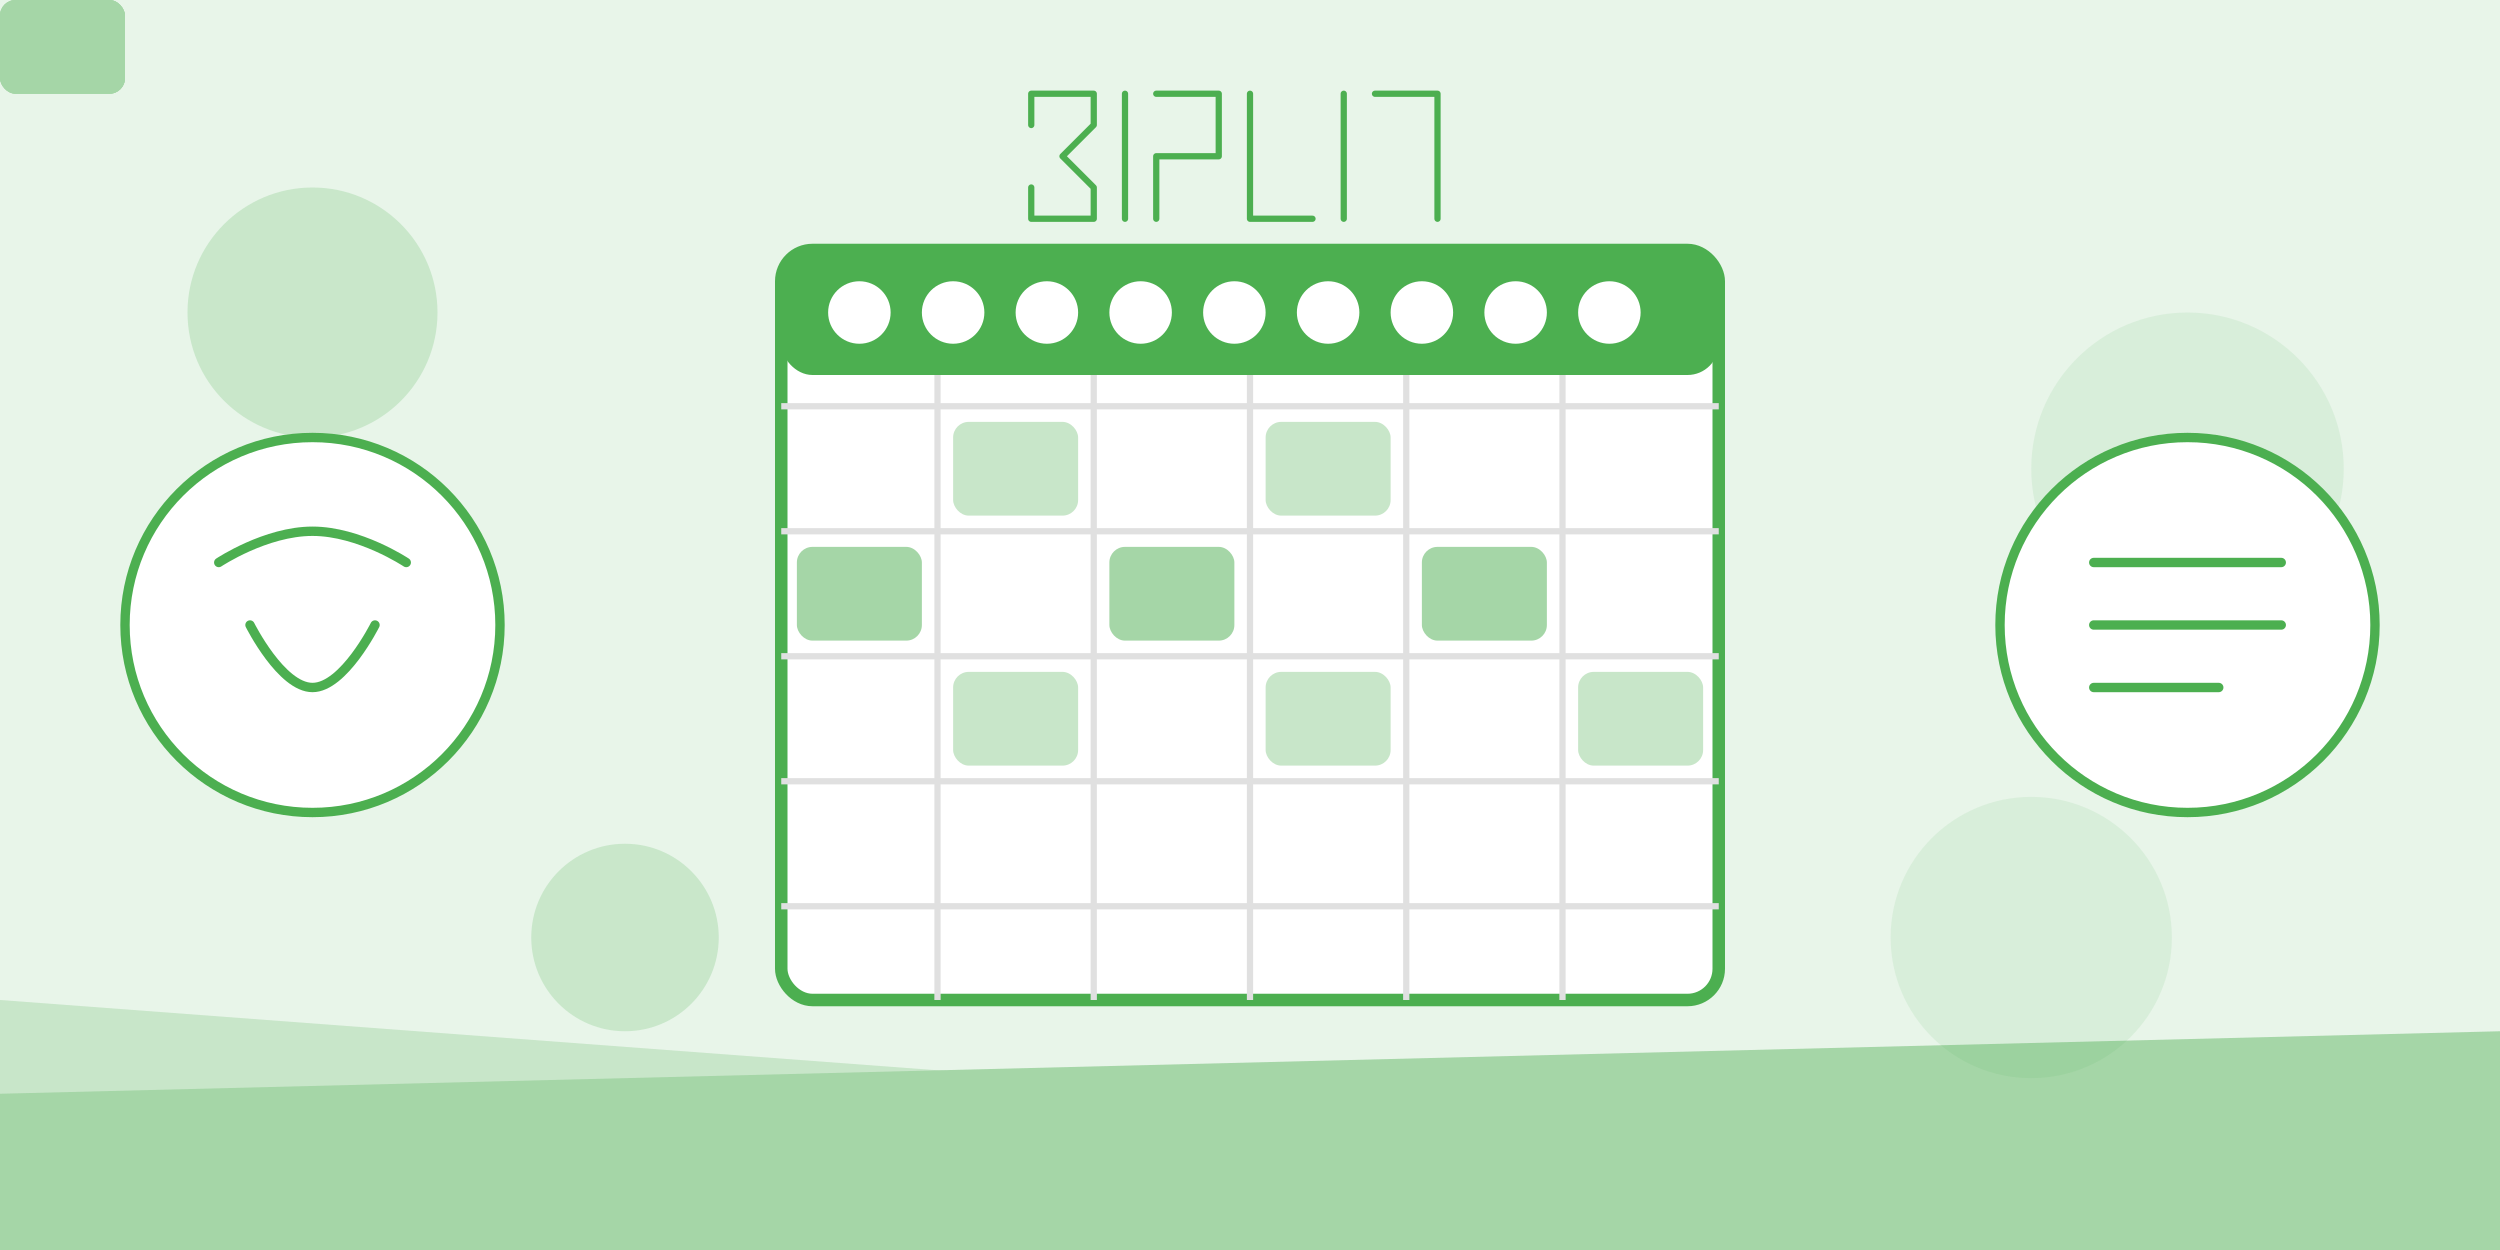 <?xml version="1.0" encoding="UTF-8"?>
<svg width="800" height="400" viewBox="0 0 800 400" fill="none" xmlns="http://www.w3.org/2000/svg">
  <rect width="800" height="400" fill="#E8F5E9"/>
  <path d="M0 320L800 380V400H0V320Z" fill="#C8E6C9"/>
  <path d="M0 350L800 330V400H0V350Z" fill="#A5D6A7"/>
  
  <!-- Elementy dekoracyjne tła -->
  <circle cx="100" cy="100" r="40" fill="#4CAF50" opacity="0.2"/>
  <circle cx="700" cy="150" r="50" fill="#4CAF50" opacity="0.1"/>
  <circle cx="200" cy="300" r="30" fill="#4CAF50" opacity="0.2"/>
  <circle cx="650" cy="300" r="45" fill="#4CAF50" opacity="0.1"/>
  
  <!-- Kalendarz / Planer posiłków -->
  <rect x="250" y="80" width="300" height="240" rx="10" fill="white" stroke="#4CAF50" stroke-width="4"/>
  
  <!-- Nagłówek kalendarza -->
  <rect x="250" y="80" width="300" height="40" rx="10" fill="#4CAF50"/>
  <circle cx="275" cy="100" r="10" fill="white"/>
  <circle cx="305" cy="100" r="10" fill="white"/>
  <circle cx="335" cy="100" r="10" fill="white"/>
  <circle cx="365" cy="100" r="10" fill="white"/>
  <circle cx="395" cy="100" r="10" fill="white"/>
  <circle cx="425" cy="100" r="10" fill="white"/>
  <circle cx="455" cy="100" r="10" fill="white"/>
  <circle cx="485" cy="100" r="10" fill="white"/>
  <circle cx="515" cy="100" r="10" fill="white"/>
  
  <!-- Linie kalendarza -->
  <line x1="250" y1="130" x2="550" y2="130" stroke="#E0E0E0" stroke-width="2"/>
  <line x1="250" y1="170" x2="550" y2="170" stroke="#E0E0E0" stroke-width="2"/>
  <line x1="250" y1="210" x2="550" y2="210" stroke="#E0E0E0" stroke-width="2"/>
  <line x1="250" y1="250" x2="550" y2="250" stroke="#E0E0E0" stroke-width="2"/>
  <line x1="250" y1="290" x2="550" y2="290" stroke="#E0E0E0" stroke-width="2"/>
  
  <line x1="300" y1="120" x2="300" y2="320" stroke="#E0E0E0" stroke-width="2"/>
  <line x1="350" y1="120" x2="350" y2="320" stroke="#E0E0E0" stroke-width="2"/>
  <line x1="400" y1="120" x2="400" y2="320" stroke="#E0E0E0" stroke-width="2"/>
  <line x1="450" y1="120" x2="450" y2="320" stroke="#E0E0E0" stroke-width="2"/>
  <line x1="500" y1="120" x2="500" y2="320" stroke="#E0E0E0" stroke-width="2"/>
  
  <!-- Zaznaczenia w kalendarzu -->
  <rect x="305" y="135" width="40" height="30" rx="5" fill="#C8E6C9"/>
  <rect x="405" y="135" width="40" height="30" rx="5" fill="#C8E6C9"/>
  <rect x="255" y="175" width="40" height="30" rx="5" fill="#A5D6A7"/>
  <rect x="355" y="175" width="40" height="30" rx="5" fill="#A5D6A7"/>
  <rect x="455" y="175" width="40" height="30" rx="5" fill="#A5D6A7"/>
  <rect x="305" y="215" width="40" height="30" rx="5" fill="#C8E6C9"/>
  <rect x="405" y="215" width="40" height="30" rx="5" fill="#C8E6C9"/>
  <rect x="505" y="215" width="40" height="30" rx="5" fill="#C8E6C9"/>
  <rect x1="255" y1="255" width="40" height="30" rx="5" fill="#A5D6A7"/>
  <rect x1="355" y1="255" width="40" height="30" rx="5" fill="#A5D6A7"/>
  <rect x1="455" y1="255" width="40" height="30" rx="5" fill="#A5D6A7"/>
  
  <!-- Ikony posiłków -->
  <circle cx="100" cy="200" r="60" fill="white" stroke="#4CAF50" stroke-width="3"/>
  <path d="M70 180C70 180 85 170 100 170C115 170 130 180 130 180" stroke="#4CAF50" stroke-width="3" stroke-linecap="round"/>
  <path d="M80 200C80 200 90 220 100 220C110 220 120 200 120 200" stroke="#4CAF50" stroke-width="3" stroke-linecap="round"/>
  
  <circle cx="700" cy="200" r="60" fill="white" stroke="#4CAF50" stroke-width="3"/>
  <line x1="670" y1="180" x2="730" y2="180" stroke="#4CAF50" stroke-width="3" stroke-linecap="round"/>
  <line x1="670" y1="200" x2="730" y2="200" stroke="#4CAF50" stroke-width="3" stroke-linecap="round"/>
  <line x1="670" y1="220" x2="710" y2="220" stroke="#4CAF50" stroke-width="3" stroke-linecap="round"/>
  
  <!-- Tekst "Planowanie Posiłków" -->
  <path d="M330 40L330 30L350 30L350 40L340 50L350 60L350 70L330 70L330 60" stroke="#4CAF50" stroke-width="2" stroke-linecap="round" stroke-linejoin="round"/>
  <path d="M360 30L360 70" stroke="#4CAF50" stroke-width="2" stroke-linecap="round" stroke-linejoin="round"/>
  <path d="M370 30L390 30L390 50L370 50L370 70" stroke="#4CAF50" stroke-width="2" stroke-linecap="round" stroke-linejoin="round"/>
  <path d="M400 30L400 70L420 70" stroke="#4CAF50" stroke-width="2" stroke-linecap="round" stroke-linejoin="round"/>
  <path d="M430 70L430 30" stroke="#4CAF50" stroke-width="2" stroke-linecap="round" stroke-linejoin="round"/>
  <path d="M440 30L460 30L460 70" stroke="#4CAF50" stroke-width="2" stroke-linecap="round" stroke-linejoin="round"/>
</svg>